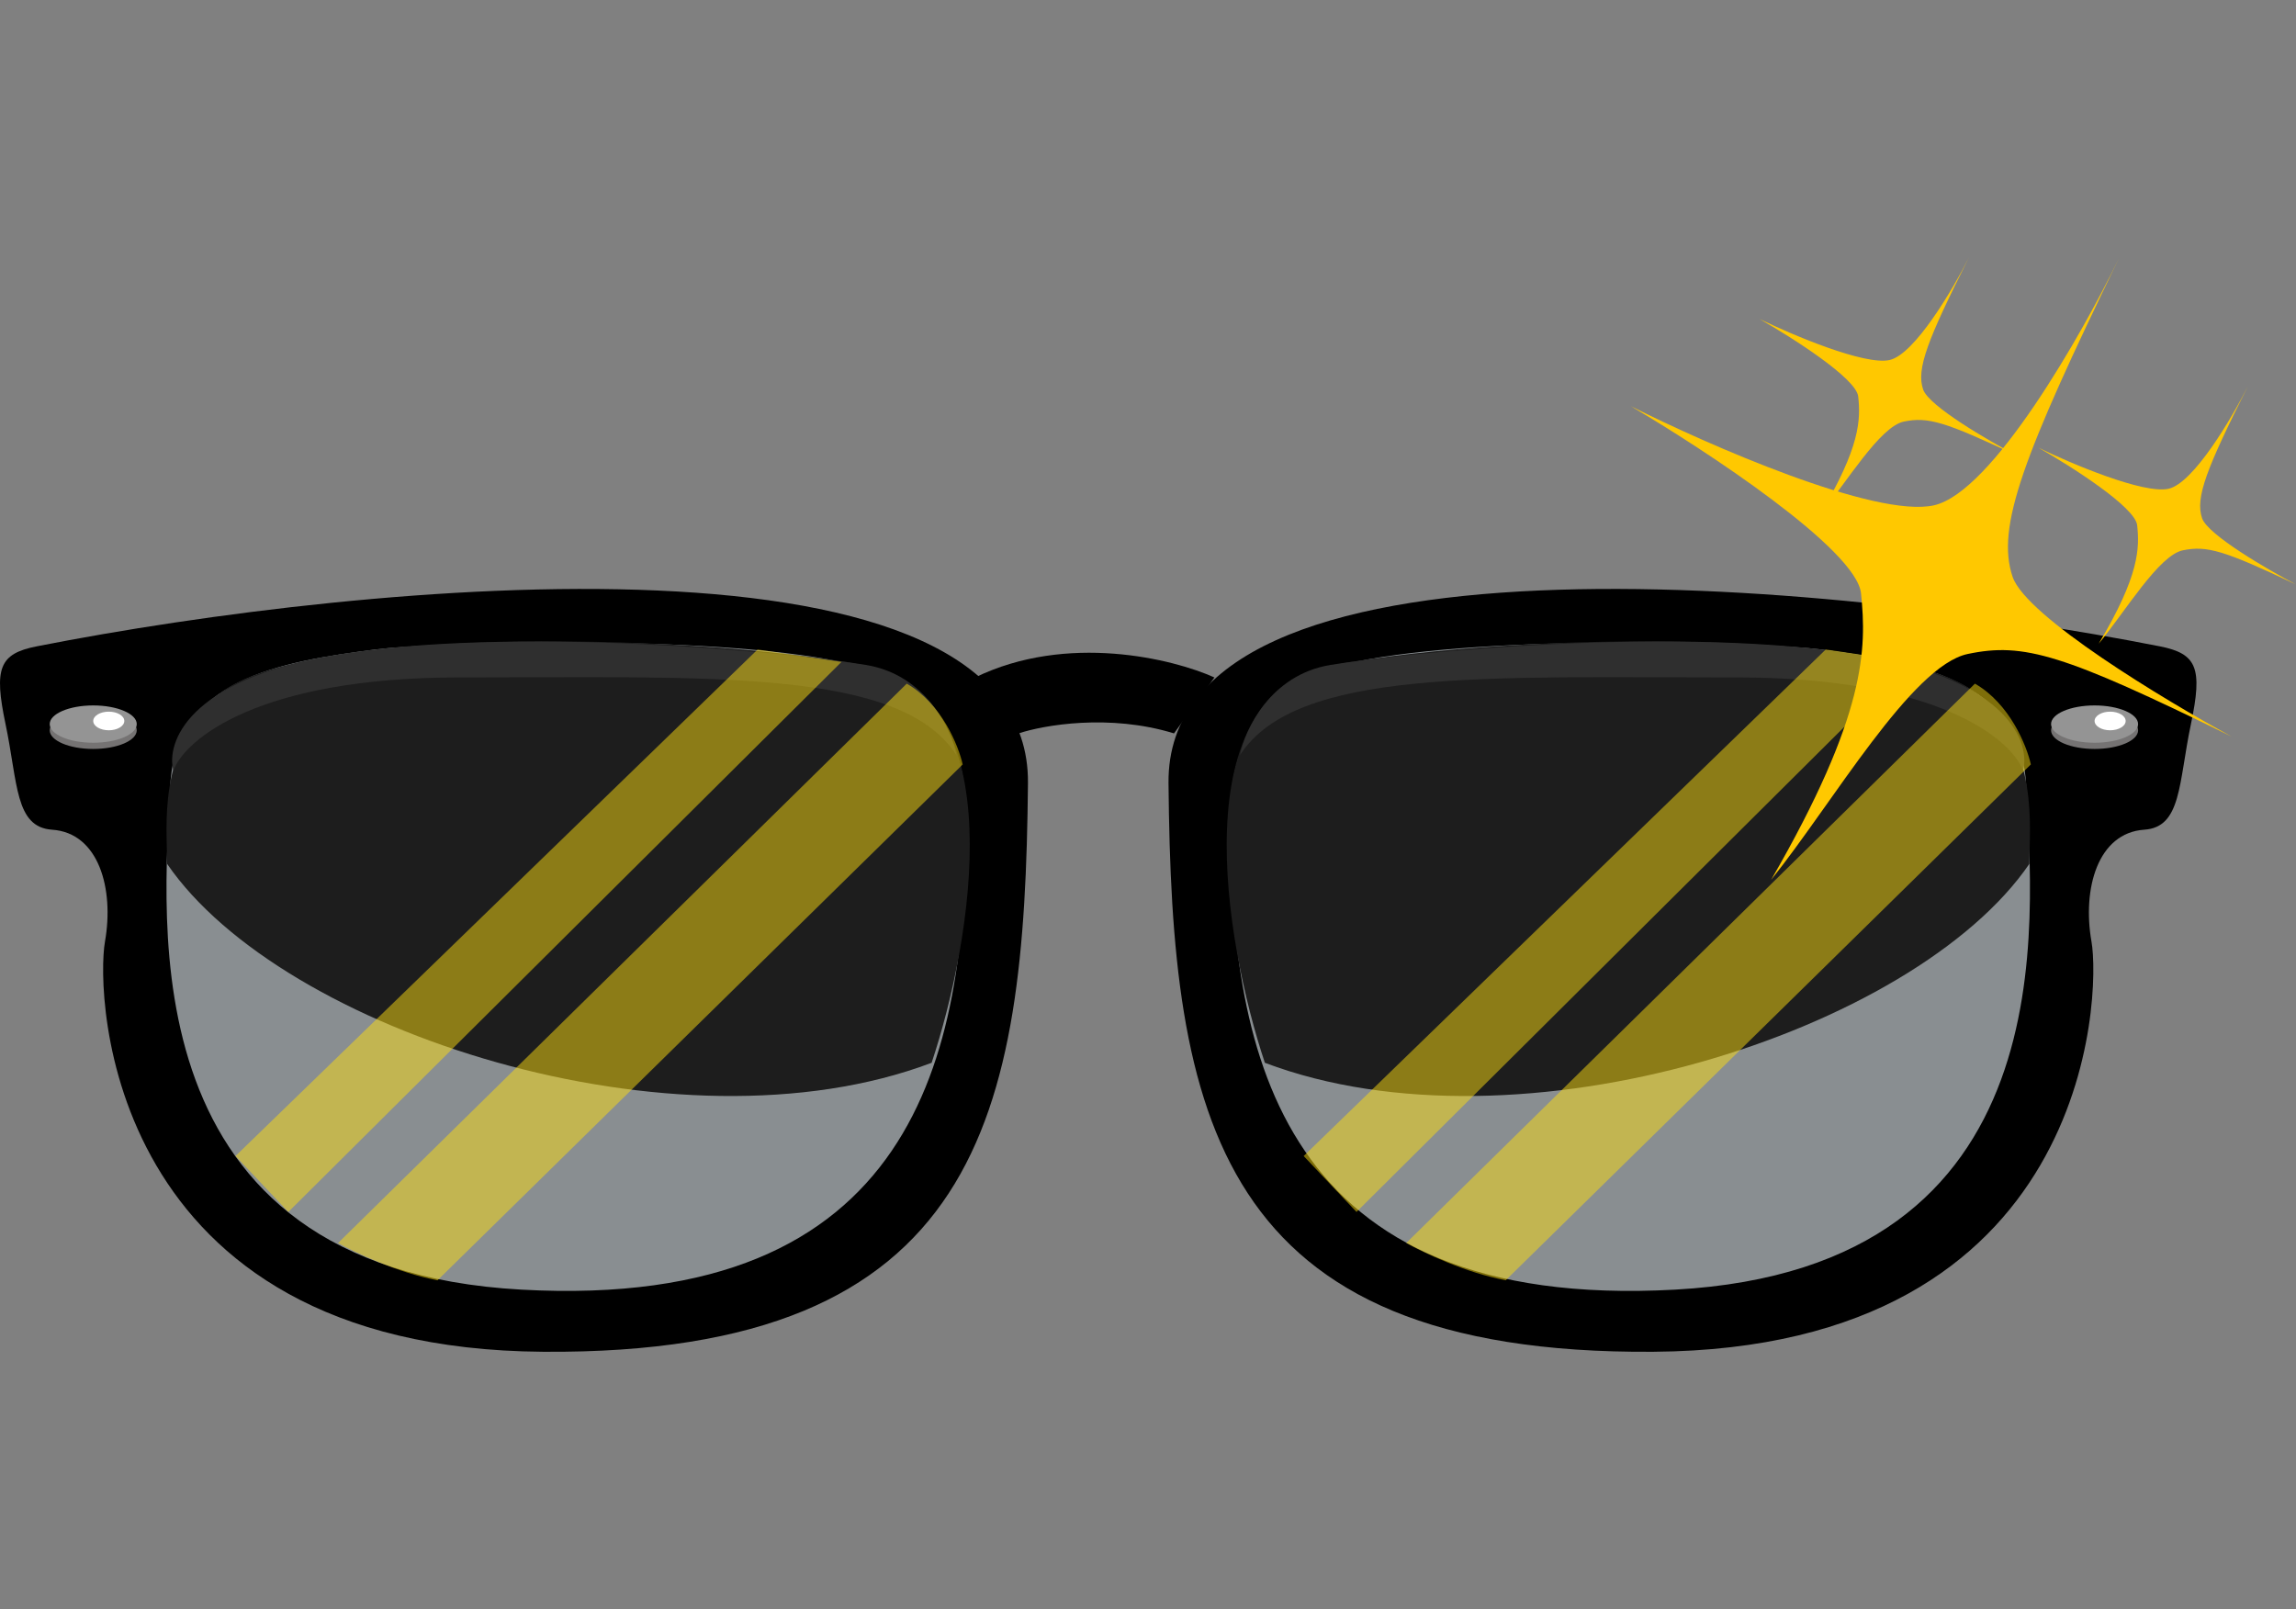 <svg xmlns="http://www.w3.org/2000/svg" fill="none" viewBox="0 0 107 75" height="75" width="107">
<rect x="0" y="0" width="107" height="75" fill="#808080" stroke="none"/>
<path fill="black" d="M99.931 38.667C101.669 38.551 101.524 36.495 102.104 33.743C102.653 31.136 102.393 30.465 100.655 30.122C85.207 27.081 54.34 24.098 54.456 36.495C54.601 51.991 56.628 63.143 77.049 62.998C97.469 62.853 97.904 46.343 97.469 43.881C97.035 41.419 97.759 38.812 99.931 38.667Z"></path>
<path fill="#898E91" d="M94.428 36.64C94.196 31.658 89.359 30.847 84.869 30.268C82.284 29.934 69.373 29.544 63.145 30.847C56.918 32.151 57.352 37.509 57.352 38.378C57.352 49.095 59.67 61.116 78.063 60.102C96.456 59.088 94.718 42.868 94.428 36.64Z"></path>
<path fill="#1D1D1D" d="M58.946 49.53C70.821 54.02 89.214 48.082 94.573 40.261C94.573 38.523 95.036 34.989 92.255 32.44C88.78 29.254 70.966 29.399 62.132 30.992C55.064 32.267 57.063 43.882 58.946 49.53Z"></path>
<path fill="#2F2F2F" d="M80.959 31.571C90.344 31.571 93.752 34.468 94.283 35.916C94.621 34.612 93.617 31.716 86.897 30.557C78.497 29.109 65.463 30.412 61.987 30.992C59.206 31.455 58.028 33.985 57.787 35.192C60.394 31.137 69.228 31.571 80.959 31.571Z"></path>
<path fill-opacity="0.5" fill="#FDDD12" d="M60.755 53.875L85.086 30.268L88.996 30.847L63.217 56.482L60.755 53.875Z"></path>
<path fill-opacity="0.5" fill="#FDDD12" d="M65.534 57.929L92.037 31.861C93.659 32.788 94.451 34.757 94.644 35.626L70.169 59.667C68.315 59.32 66.307 58.364 65.534 57.929Z"></path>
<path fill="black" d="M54.712 34.179C51.7 33.252 48.63 33.793 47.471 34.179L45.443 31.572C49.73 29.486 54.664 30.703 56.595 31.572L54.712 34.179Z"></path>
<path fill="black" d="M2.43 38.668C0.692 38.552 0.837 36.495 0.258 33.744C-0.291 31.137 -0.032 30.465 1.706 30.123C17.154 27.082 48.021 24.098 47.906 36.495C47.761 51.992 45.733 63.143 25.313 62.998C4.892 62.854 4.458 46.343 4.892 43.882C5.327 41.419 4.603 38.813 2.43 38.668Z"></path>
<path fill="#898E91" d="M7.933 36.641C8.165 31.659 13.002 30.848 17.492 30.268C20.078 29.934 32.988 29.544 39.216 30.848C45.444 32.151 45.009 37.51 45.009 38.379C45.009 49.096 42.692 61.116 24.299 60.102C5.906 59.089 7.644 42.868 7.933 36.641Z"></path>
<path fill="#1D1D1D" d="M43.416 49.53C31.54 54.02 13.147 48.082 7.789 40.261C7.789 38.524 7.325 34.99 10.106 32.441C13.582 29.255 31.395 29.4 40.23 30.993C47.297 32.267 45.299 43.882 43.416 49.53Z"></path>
<path fill="#2F2F2F" d="M21.402 31.571C12.017 31.571 8.609 34.468 8.078 35.916C7.74 34.613 8.744 31.716 15.464 30.558C23.864 29.11 36.898 30.413 40.374 30.992C43.155 31.456 44.333 33.985 44.574 35.192C41.967 31.137 33.133 31.571 21.402 31.571Z"></path>
<path fill-opacity="0.5" fill="#FDDD12" d="M10.975 53.875L35.306 30.269L39.216 30.848L13.437 56.482L10.975 53.875Z"></path>
<path fill-opacity="0.5" fill="#FDDD12" d="M15.754 57.93L42.257 31.861C43.879 32.788 44.671 34.758 44.864 35.627L20.389 59.668C18.535 59.32 16.526 58.364 15.754 57.93Z"></path>
<ellipse fill="#757373" ry="0.869" rx="2.028" cy="34.035" cx="4.345"></ellipse>
<ellipse fill="#949494" ry="0.869" rx="2.028" cy="33.745" cx="4.345"></ellipse>
<ellipse fill="white" ry="0.434" rx="0.724" cy="33.6" cx="5.069"></ellipse>
<ellipse fill="#757373" ry="0.869" rx="2.028" cy="34.035" cx="97.614"></ellipse>
<ellipse fill="#949494" ry="0.869" rx="2.028" cy="33.745" cx="97.613"></ellipse>
<ellipse fill="white" ry="0.434" rx="0.724" cy="33.6" cx="98.338"></ellipse>
<path fill="#FFC800" d="M90.131 23.549C92.852 22.933 97.022 15.593 98.766 12C94.28 21.239 93.009 24.575 93.794 26.885C94.422 28.733 100.86 32.617 104 34.327C96.15 30.478 94.318 29.928 91.701 30.478C89.084 31.028 85.421 37.407 82.542 41C86.991 33.301 86.991 30.221 86.729 27.655C86.52 25.602 79.489 20.982 76 18.929C79.576 20.726 87.409 24.165 90.131 23.549Z"></path>
<path fill="#FFC800" d="M101.056 22.779C102.222 22.524 104.009 19.487 104.757 18C102.834 21.823 102.29 23.203 102.626 24.159C102.895 24.924 105.654 26.531 107 27.239C103.636 25.646 102.85 25.419 101.729 25.646C100.607 25.874 99.037 28.513 97.804 30C99.71 26.814 99.71 25.54 99.598 24.478C99.508 23.628 96.495 21.717 95 20.867C96.533 21.611 99.89 23.034 101.056 22.779Z"></path>
<path fill="#FFC800" d="M88.056 16.779C89.222 16.524 91.009 13.487 91.757 12C89.834 15.823 89.29 17.203 89.626 18.159C89.895 18.924 92.654 20.531 94 21.239C90.635 19.646 89.85 19.419 88.729 19.646C87.608 19.874 86.037 22.513 84.804 24C86.71 20.814 86.71 19.54 86.598 18.478C86.508 17.628 83.495 15.717 82 14.867C83.533 15.611 86.89 17.034 88.056 16.779Z"></path>
</svg>

